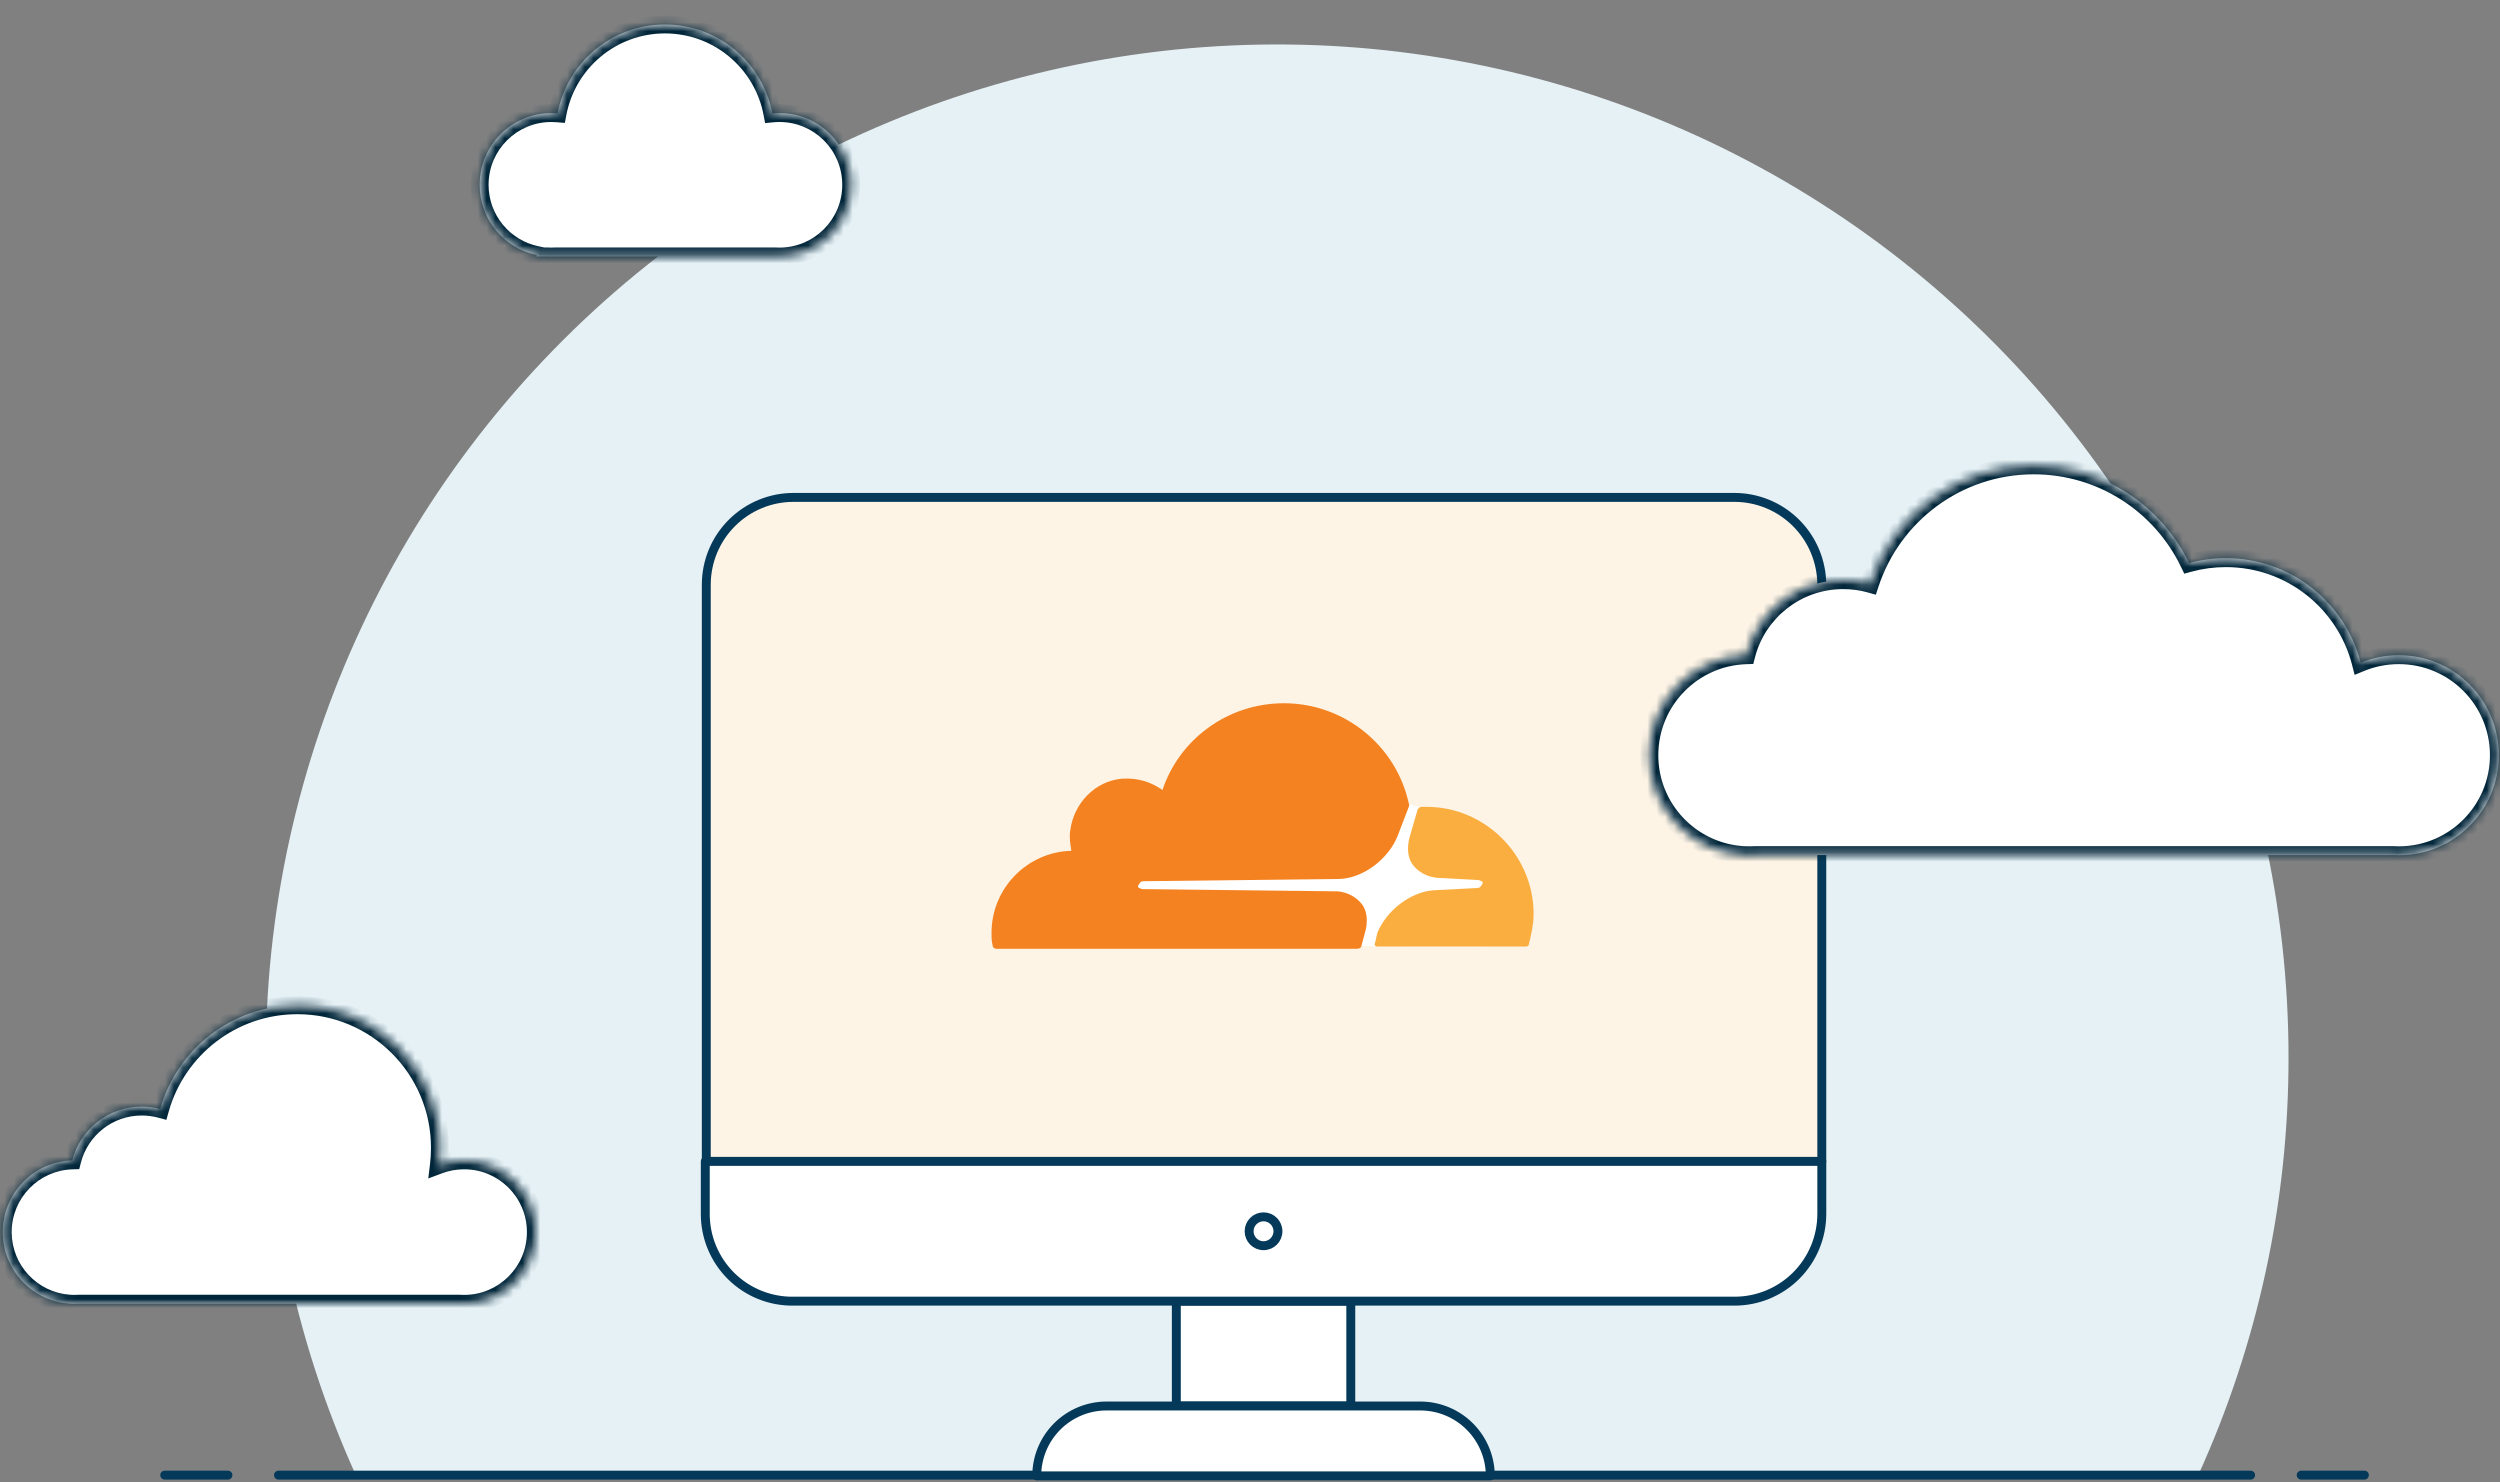 <svg width="280" height="166" viewBox="0 0 280 166" fill="none" xmlns="http://www.w3.org/2000/svg">
<rect x="0" y="0" width="280" height="166" fill="#808080" stroke="none"/>
<path d="M256.314 118.418C256.312 101.488 252.528 84.773 245.238 69.499C237.948 54.225 227.337 40.779 214.183 30.146C201.03 19.513 185.667 11.964 169.222 8.051C152.777 4.138 135.665 3.961 119.143 7.533C102.621 11.105 87.106 18.336 73.736 28.695C60.366 39.053 49.481 52.277 41.878 67.398C34.275 82.518 30.146 99.151 29.796 116.077C29.446 133.003 32.882 149.792 39.853 165.215H246.204C252.885 150.522 256.333 134.562 256.314 118.418Z" fill="#E6F1F5"/>
<path d="M31.189 165.215H252.068" stroke="#043959" stroke-linecap="round" stroke-linejoin="round"/>
<path d="M18.449 165.215H25.529" stroke="#043959" stroke-linecap="round" stroke-linejoin="round"/>
<path d="M257.733 165.215H264.812" stroke="#043959" stroke-linecap="round" stroke-linejoin="round"/>
<path d="M151.288 145.73H131.748V157.472H151.288V145.73Z" fill="white"/>
<path d="M151.288 145.73H131.748V157.472H151.288V145.73Z" stroke="#043959" stroke-linecap="round" stroke-linejoin="round"/>
<path d="M166.917 165.3H116.115C116.115 163.224 116.939 161.233 118.404 159.765C119.87 158.297 121.858 157.472 123.931 157.472H159.101C161.172 157.48 163.156 158.307 164.62 159.773C166.084 161.239 166.91 163.226 166.917 165.3Z" fill="white" stroke="#043959" stroke-linecap="round" stroke-linejoin="round"/>
<path d="M194.271 55.709H88.873C86.282 55.709 83.797 56.74 81.965 58.575C80.132 60.41 79.103 62.898 79.103 65.494V130.074H204.041V65.494C204.034 62.901 203.002 60.416 201.171 58.583C199.341 56.749 196.86 55.716 194.271 55.709Z" fill="#FEF4E6"/>
<path d="M166.096 92.135L159.042 90.495L157.782 89.99L125.409 90.243V105.885L166.096 106.011V92.135Z" fill="white"/>
<path d="M152.87 104.497C153.248 103.236 153.122 101.974 152.492 101.218C151.862 100.461 150.98 99.956 149.847 99.83L127.929 99.578C127.803 99.578 127.677 99.451 127.551 99.451C127.425 99.325 127.425 99.199 127.551 99.073C127.677 98.821 127.803 98.695 128.055 98.695L150.099 98.442C152.744 98.316 155.515 96.172 156.523 93.649L157.783 90.369C157.783 90.243 157.909 90.117 157.783 89.99C156.397 83.557 150.603 78.763 143.8 78.763C137.502 78.763 132.085 82.8 130.196 88.477C128.936 87.594 127.425 87.089 125.661 87.215C122.638 87.468 120.245 89.99 119.867 93.018C119.741 93.775 119.867 94.532 119.993 95.289C115.08 95.415 111.049 99.451 111.049 104.497C111.049 105.002 111.049 105.38 111.175 105.885C111.175 106.137 111.427 106.263 111.553 106.263H151.988C152.24 106.263 152.492 106.137 152.492 105.885L152.87 104.497Z" fill="#F48220"/>
<path d="M159.797 90.369H159.168C159.042 90.369 158.916 90.495 158.79 90.621L157.908 93.649C157.53 94.91 157.656 96.172 158.286 96.929C158.916 97.686 159.797 98.19 160.931 98.316L165.592 98.569C165.718 98.569 165.844 98.695 165.97 98.695C166.096 98.821 166.096 98.947 165.97 99.073C165.844 99.326 165.718 99.452 165.466 99.452L160.679 99.704C158.034 99.83 155.263 101.975 154.255 104.498L154.003 105.633C153.877 105.759 154.003 106.011 154.255 106.011H170.883C171.134 106.011 171.26 105.885 171.26 105.633C171.512 104.624 171.764 103.488 171.764 102.353C171.764 95.793 166.348 90.369 159.797 90.369Z" fill="#FAAE3F"/>
<path d="M194.271 55.709H88.873C86.282 55.709 83.797 56.74 81.965 58.575C80.132 60.41 79.103 62.898 79.103 65.494V130.074H204.041V65.494C204.034 62.901 203.002 60.416 201.171 58.583C199.341 56.749 196.86 55.716 194.271 55.709V55.709Z" stroke="#043959" stroke-linecap="round" stroke-linejoin="round"/>
<path d="M194.273 145.73C196.864 145.73 199.349 144.699 201.181 142.864C203.013 141.029 204.043 138.54 204.043 135.945V130.074H78.991V135.945C78.987 137.241 79.241 138.524 79.738 139.721C80.235 140.917 80.964 142.002 81.884 142.913C82.804 143.824 83.896 144.542 85.096 145.026C86.296 145.51 87.581 145.749 88.874 145.73H194.273Z" fill="white" stroke="#043959" stroke-linecap="round" stroke-linejoin="round"/>
<path d="M141.515 139.519C142.407 139.519 143.13 138.795 143.13 137.902C143.13 137.009 142.407 136.285 141.515 136.285C140.624 136.285 139.901 137.009 139.901 137.902C139.901 138.795 140.624 139.519 141.515 139.519Z" stroke="#043959" stroke-linecap="round" stroke-linejoin="round"/>
<mask id="path-15-inside-1" fill="white">
<path fill-rule="evenodd" clip-rule="evenodd" d="M49.27 128.556C49.27 129.205 49.232 129.844 49.157 130.472C50.035 130.142 50.987 129.962 51.981 129.962C56.418 129.962 60.014 133.558 60.014 137.995C60.014 142.431 56.418 146.028 51.981 146.028C51.809 146.028 51.637 146.022 51.467 146.012H8.857C8.687 146.022 8.515 146.028 8.342 146.028C8.169 146.028 7.998 146.022 7.828 146.012H7.76V146.007C3.595 145.709 0.309 142.235 0.309 137.995C0.309 133.642 3.772 130.098 8.092 129.966C8.983 126.499 12.129 123.937 15.873 123.937C16.588 123.937 17.28 124.03 17.939 124.205C19.834 117.502 25.996 112.59 33.305 112.59C42.123 112.59 49.27 119.738 49.27 128.556Z"/>
</mask>
<path fill-rule="evenodd" clip-rule="evenodd" d="M49.27 128.556C49.27 129.205 49.232 129.844 49.157 130.472C50.035 130.142 50.987 129.962 51.981 129.962C56.418 129.962 60.014 133.558 60.014 137.995C60.014 142.431 56.418 146.028 51.981 146.028C51.809 146.028 51.637 146.022 51.467 146.012H8.857C8.687 146.022 8.515 146.028 8.342 146.028C8.169 146.028 7.998 146.022 7.828 146.012H7.76V146.007C3.595 145.709 0.309 142.235 0.309 137.995C0.309 133.642 3.772 130.098 8.092 129.966C8.983 126.499 12.129 123.937 15.873 123.937C16.588 123.937 17.28 124.03 17.939 124.205C19.834 117.502 25.996 112.59 33.305 112.59C42.123 112.59 49.27 119.738 49.27 128.556Z" fill="white"/>
<path d="M49.157 130.472L48.164 130.354L47.968 131.987L49.508 131.409L49.157 130.472ZM51.467 146.012L51.53 145.014L51.498 145.012H51.467V146.012ZM8.857 146.012V145.012H8.825L8.794 145.014L8.857 146.012ZM7.828 146.012L7.891 145.014L7.859 145.012H7.828V146.012ZM7.76 146.012H6.76V147.012H7.76V146.012ZM7.76 146.007H8.76V145.076L7.831 145.01L7.76 146.007ZM8.092 129.966L8.123 130.965L8.874 130.942L9.061 130.214L8.092 129.966ZM17.939 124.205L17.683 125.172L18.634 125.424L18.902 124.477L17.939 124.205ZM50.15 130.591C50.23 129.924 50.27 129.244 50.27 128.556H48.27C48.27 129.165 48.234 129.765 48.164 130.354L50.15 130.591ZM51.981 128.962C50.865 128.962 49.794 129.165 48.805 129.536L49.508 131.409C50.276 131.12 51.109 130.962 51.981 130.962V128.962ZM61.014 137.995C61.014 133.006 56.97 128.962 51.981 128.962V130.962C55.865 130.962 59.014 134.111 59.014 137.995H61.014ZM51.981 147.028C56.97 147.028 61.014 142.984 61.014 137.995H59.014C59.014 141.879 55.865 145.028 51.981 145.028V147.028ZM51.404 147.01C51.595 147.022 51.787 147.028 51.981 147.028V145.028C51.83 145.028 51.679 145.023 51.53 145.014L51.404 147.01ZM51.467 145.012H8.857V147.012H51.467V145.012ZM8.342 147.028C8.536 147.028 8.729 147.022 8.92 147.01L8.794 145.014C8.645 145.023 8.494 145.028 8.342 145.028V147.028ZM7.765 147.01C7.956 147.022 8.148 147.028 8.342 147.028V145.028C8.191 145.028 8.04 145.023 7.891 145.014L7.765 147.01ZM7.828 145.012H7.76V147.012H7.828V145.012ZM8.76 146.012V146.007H6.76V146.012H8.76ZM-0.691 137.995C-0.691 142.764 3.004 146.669 7.688 147.004L7.831 145.01C4.186 144.748 1.309 141.707 1.309 137.995H-0.691ZM8.062 128.966C3.203 129.115 -0.691 133.1 -0.691 137.995H1.309C1.309 134.184 4.341 131.081 8.123 130.965L8.062 128.966ZM15.873 122.937C11.661 122.937 8.125 125.819 7.124 129.717L9.061 130.214C9.841 127.179 12.596 124.937 15.873 124.937V122.937ZM18.196 123.239C17.454 123.042 16.675 122.937 15.873 122.937V124.937C16.5 124.937 17.107 125.019 17.683 125.172L18.196 123.239ZM33.305 111.59C25.537 111.59 18.99 116.811 16.977 123.933L18.902 124.477C20.677 118.193 26.455 113.59 33.305 113.59V111.59ZM50.27 128.556C50.27 119.186 42.675 111.59 33.305 111.59V113.59C41.57 113.59 48.27 120.291 48.27 128.556H50.27Z" fill="#01263A" mask="url(#path-15-inside-1)"/>
<mask id="path-17-inside-2" fill="white">
<path fill-rule="evenodd" clip-rule="evenodd" d="M195.218 95.766C195.455 95.781 195.693 95.788 195.934 95.788C196.174 95.788 196.413 95.781 196.649 95.766H267.954C268.191 95.781 268.429 95.788 268.67 95.788C274.857 95.788 279.873 90.772 279.873 84.585C279.873 78.398 274.857 73.382 268.67 73.382C267.158 73.382 265.717 73.681 264.402 74.224C262.678 67.492 256.571 62.515 249.302 62.515C247.874 62.515 246.492 62.707 245.178 63.066C242.064 56.593 235.443 52.124 227.778 52.124C219.228 52.124 211.977 57.685 209.443 65.388C208.487 65.122 207.478 64.98 206.437 64.98C201.215 64.98 196.827 68.553 195.585 73.387C189.559 73.572 184.731 78.514 184.731 84.585C184.731 90.499 189.314 95.343 195.122 95.759V95.766H195.218Z"/>
</mask>
<path fill-rule="evenodd" clip-rule="evenodd" d="M195.218 95.766C195.455 95.781 195.693 95.788 195.934 95.788C196.174 95.788 196.413 95.781 196.649 95.766H267.954C268.191 95.781 268.429 95.788 268.67 95.788C274.857 95.788 279.873 90.772 279.873 84.585C279.873 78.398 274.857 73.382 268.67 73.382C267.158 73.382 265.717 73.681 264.402 74.224C262.678 67.492 256.571 62.515 249.302 62.515C247.874 62.515 246.492 62.707 245.178 63.066C242.064 56.593 235.443 52.124 227.778 52.124C219.228 52.124 211.977 57.685 209.443 65.388C208.487 65.122 207.478 64.98 206.437 64.98C201.215 64.98 196.827 68.553 195.585 73.387C189.559 73.572 184.731 78.514 184.731 84.585C184.731 90.499 189.314 95.343 195.122 95.759V95.766H195.218Z" fill="white"/>
<path d="M195.218 95.766L195.281 94.768L195.25 94.766H195.218V95.766ZM196.649 95.766V94.766H196.618L196.586 94.768L196.649 95.766ZM267.954 95.766L268.017 94.768L267.986 94.766H267.954V95.766ZM264.402 74.224L263.433 74.472L263.719 75.587L264.783 75.148L264.402 74.224ZM245.178 63.066L244.277 63.5L244.638 64.251L245.442 64.031L245.178 63.066ZM209.443 65.388L209.175 66.351L210.095 66.607L210.393 65.7L209.443 65.388ZM195.585 73.387L195.616 74.387L196.367 74.364L196.554 73.636L195.585 73.387ZM195.122 95.759H196.122V94.828L195.193 94.762L195.122 95.759ZM195.122 95.766H194.122V96.766H195.122V95.766ZM195.155 96.764C195.413 96.78 195.672 96.788 195.934 96.788V94.788C195.714 94.788 195.497 94.781 195.281 94.768L195.155 96.764ZM195.934 96.788C196.195 96.788 196.455 96.78 196.712 96.764L196.586 94.768C196.371 94.781 196.153 94.788 195.934 94.788V96.788ZM267.954 94.766H196.649V96.766H267.954V94.766ZM267.891 96.764C268.149 96.78 268.408 96.788 268.67 96.788V94.788C268.45 94.788 268.233 94.781 268.017 94.768L267.891 96.764ZM268.67 96.788C275.409 96.788 280.873 91.325 280.873 84.585H278.873C278.873 90.22 274.305 94.788 268.67 94.788V96.788ZM280.873 84.585C280.873 77.846 275.409 72.382 268.67 72.382V74.382C274.305 74.382 278.873 78.95 278.873 84.585H280.873ZM268.67 72.382C267.025 72.382 265.455 72.708 264.021 73.299L264.783 75.148C265.98 74.655 267.291 74.382 268.67 74.382V72.382ZM265.371 73.976C263.536 66.812 257.039 61.515 249.302 61.515V63.515C256.103 63.515 261.82 68.171 263.433 74.472L265.371 73.976ZM249.302 61.515C247.784 61.515 246.313 61.719 244.914 62.102L245.442 64.031C246.67 63.695 247.964 63.515 249.302 63.515V61.515ZM246.079 62.633C242.805 55.826 235.842 51.124 227.778 51.124V53.124C235.044 53.124 241.323 57.359 244.277 63.5L246.079 62.633ZM227.778 51.124C218.783 51.124 211.158 56.975 208.493 65.075L210.393 65.7C212.796 58.396 219.673 53.124 227.778 53.124V51.124ZM209.711 64.424C208.668 64.134 207.57 63.98 206.437 63.98V65.98C207.387 65.98 208.305 66.109 209.175 66.351L209.711 64.424ZM206.437 63.98C200.747 63.98 195.969 67.873 194.617 73.139L196.554 73.636C197.685 69.233 201.682 65.98 206.437 65.98V63.98ZM195.555 72.388C188.99 72.588 183.731 77.972 183.731 84.585H185.731C185.731 79.056 190.128 74.555 195.616 74.387L195.555 72.388ZM183.731 84.585C183.731 91.028 188.723 96.303 195.05 96.757L195.193 94.762C189.904 94.383 185.731 89.971 185.731 84.585H183.731ZM196.122 95.766V95.759H194.122V95.766H196.122ZM195.218 94.766H195.122V96.766H195.218V94.766Z" fill="#01263A" mask="url(#path-17-inside-2)"/>
<mask id="path-19-inside-3" fill="white">
<path fill-rule="evenodd" clip-rule="evenodd" d="M61.243 28.714C61.412 28.725 61.583 28.73 61.754 28.73C61.926 28.73 62.096 28.725 62.265 28.714H86.788C86.957 28.725 87.127 28.73 87.299 28.73C91.735 28.73 95.332 25.134 95.332 20.697C95.332 16.261 91.735 12.664 87.299 12.664C87.031 12.664 86.766 12.677 86.504 12.703C85.436 7.033 80.457 2.743 74.476 2.743C68.499 2.743 63.522 7.028 62.45 12.694C62.22 12.674 61.988 12.664 61.754 12.664C57.318 12.664 53.721 16.261 53.721 20.697C53.721 24.569 56.461 27.801 60.107 28.561V28.714H61.243Z"/>
</mask>
<path fill-rule="evenodd" clip-rule="evenodd" d="M61.243 28.714C61.412 28.725 61.583 28.73 61.754 28.73C61.926 28.73 62.096 28.725 62.265 28.714H86.788C86.957 28.725 87.127 28.73 87.299 28.73C91.735 28.73 95.332 25.134 95.332 20.697C95.332 16.261 91.735 12.664 87.299 12.664C87.031 12.664 86.766 12.677 86.504 12.703C85.436 7.033 80.457 2.743 74.476 2.743C68.499 2.743 63.522 7.028 62.45 12.694C62.22 12.674 61.988 12.664 61.754 12.664C57.318 12.664 53.721 16.261 53.721 20.697C53.721 24.569 56.461 27.801 60.107 28.561V28.714H61.243Z" fill="white"/>
<path d="M61.243 28.714L61.306 27.716L61.275 27.714H61.243V28.714ZM62.265 28.714V27.714H62.233L62.202 27.716L62.265 28.714ZM86.788 28.714L86.851 27.716L86.82 27.714H86.788V28.714ZM86.504 12.703L85.522 12.888L85.691 13.788L86.602 13.698L86.504 12.703ZM62.45 12.694L62.364 13.69L63.264 13.767L63.432 12.88L62.45 12.694ZM60.107 28.561H61.107V27.748L60.311 27.582L60.107 28.561ZM60.107 28.714H59.107V29.714H60.107V28.714ZM61.181 29.712C61.37 29.724 61.562 29.73 61.754 29.73V27.73C61.603 27.73 61.454 27.725 61.306 27.716L61.181 29.712ZM61.754 29.73C61.947 29.73 62.138 29.724 62.327 29.712L62.202 27.716C62.054 27.725 61.905 27.73 61.754 27.73V29.73ZM86.788 27.714H62.265V29.714H86.788V27.714ZM86.726 29.712C86.915 29.724 87.106 29.73 87.299 29.73V27.73C87.148 27.73 86.999 27.725 86.851 27.716L86.726 29.712ZM87.299 29.73C92.288 29.73 96.332 25.686 96.332 20.697H94.332C94.332 24.581 91.183 27.73 87.299 27.73V29.73ZM96.332 20.697C96.332 15.708 92.288 11.664 87.299 11.664V13.664C91.183 13.664 94.332 16.813 94.332 20.697H96.332ZM87.299 11.664C86.998 11.664 86.7 11.679 86.406 11.708L86.602 13.698C86.831 13.676 87.063 13.664 87.299 13.664V11.664ZM87.487 12.518C86.331 6.384 80.947 1.743 74.476 1.743V3.743C79.967 3.743 84.54 7.682 85.522 12.888L87.487 12.518ZM74.476 1.743C68.009 1.743 62.627 6.379 61.467 12.508L63.432 12.88C64.417 7.678 68.988 3.743 74.476 3.743V1.743ZM62.535 11.697C62.277 11.675 62.017 11.664 61.754 11.664V13.664C61.96 13.664 62.163 13.673 62.364 13.69L62.535 11.697ZM61.754 11.664C56.765 11.664 52.721 15.708 52.721 20.697H54.721C54.721 16.813 57.87 13.664 61.754 13.664V11.664ZM52.721 20.697C52.721 25.052 55.802 28.686 59.903 29.54L60.311 27.582C57.119 26.917 54.721 24.086 54.721 20.697H52.721ZM61.107 28.714V28.561H59.107V28.714H61.107ZM61.243 27.714H60.107V29.714H61.243V27.714Z" fill="#01263A" mask="url(#path-19-inside-3)"/>
</svg>
